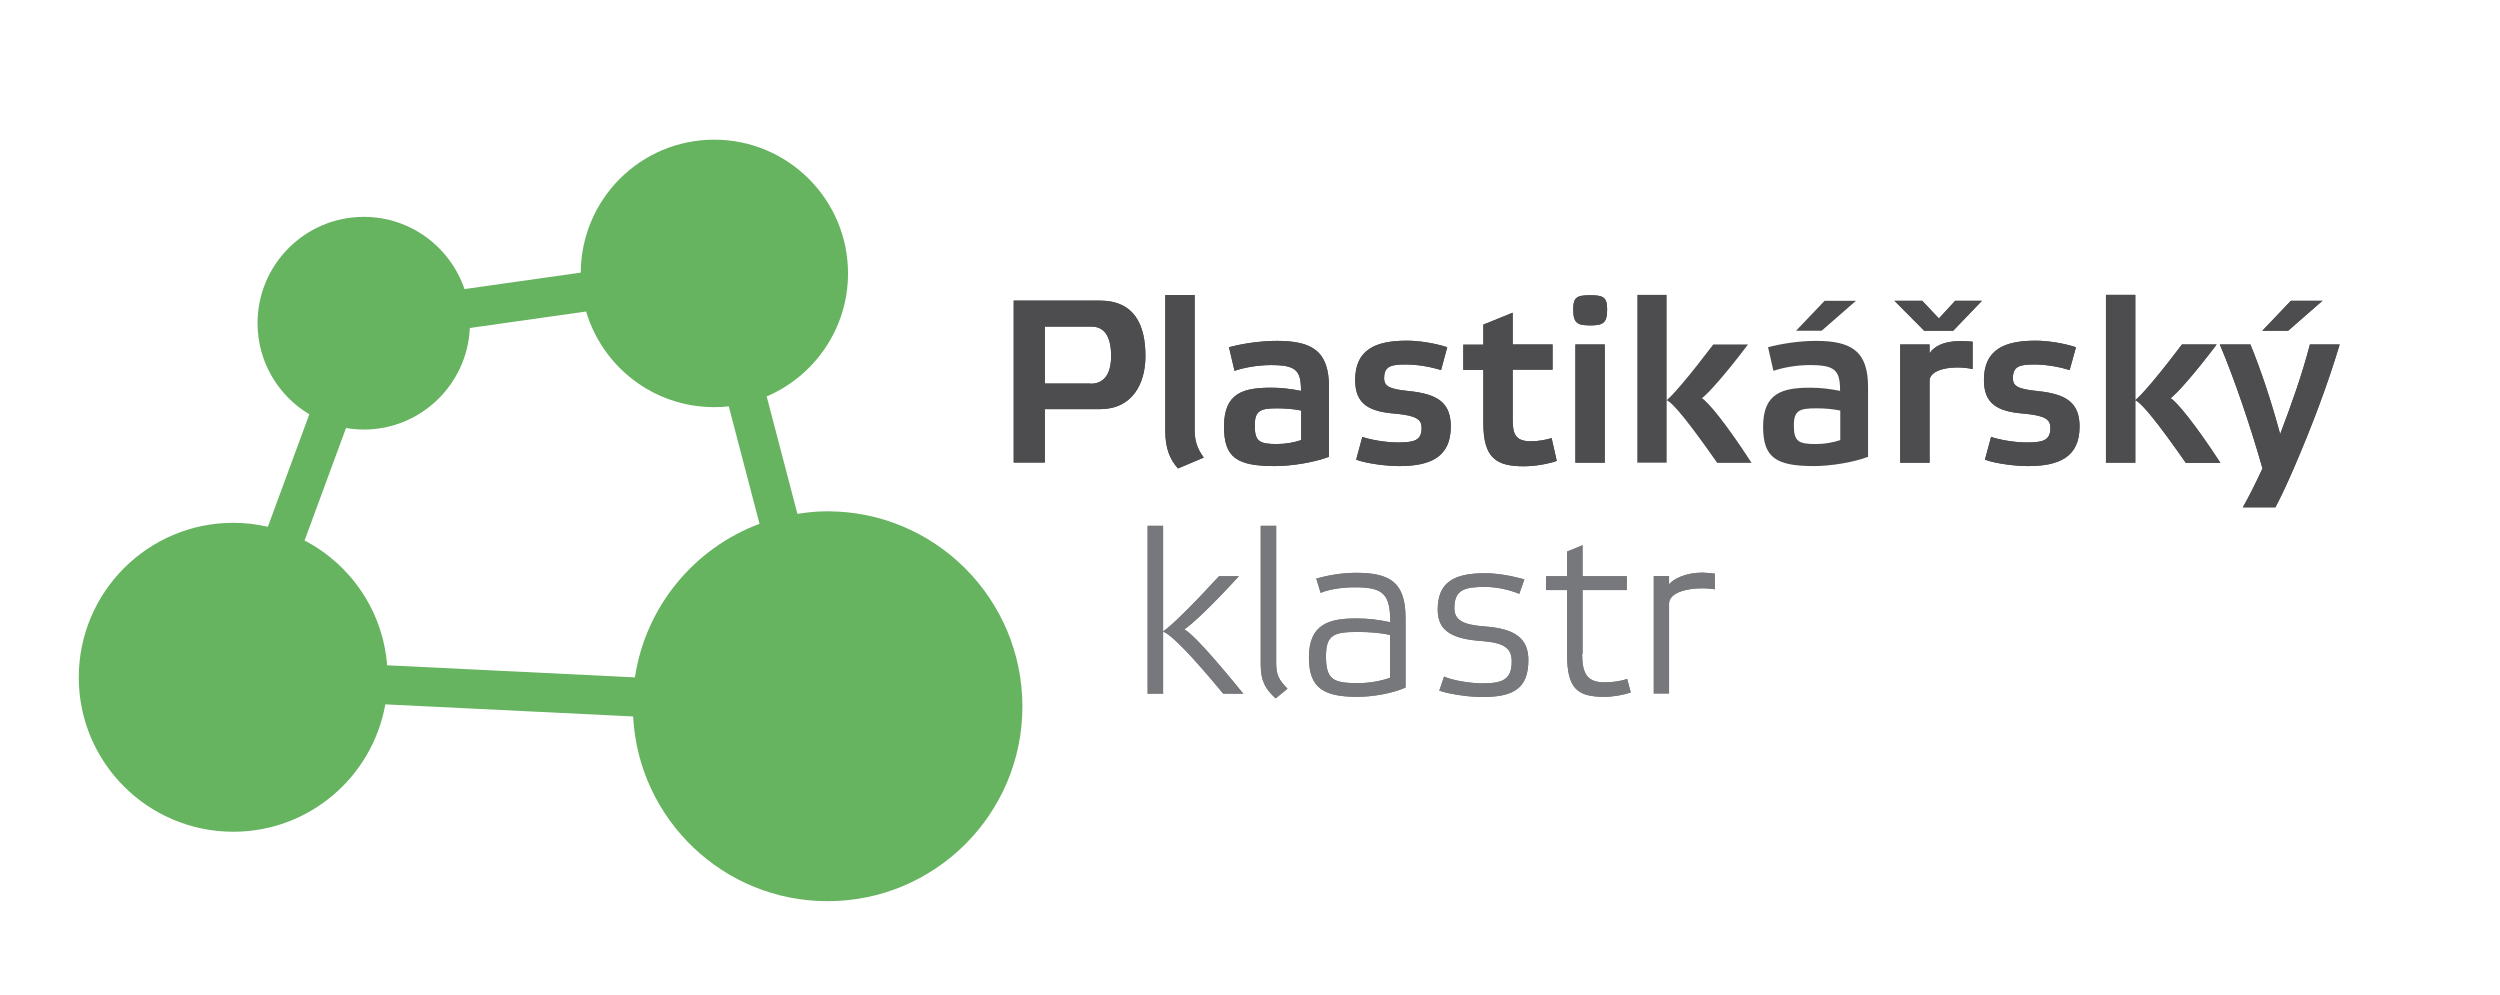 <?xml version="1.0" encoding="UTF-8"?>
<!-- Generator: Adobe Illustrator 27.3.1, SVG Export Plug-In . SVG Version: 6.00 Build 0)  -->
<svg xmlns="http://www.w3.org/2000/svg" xmlns:xlink="http://www.w3.org/1999/xlink" version="1.1" id="Layer_1" x="0px" y="0px" viewBox="0 0 126 50.17" style="enable-background:new 0 0 126 50.17;" xml:space="preserve">
<style type="text/css">
	.st0{fill:#4D4D4F;}
	.st1{fill:#77787B;}
	.st2{fill:#66B360;}
</style>
<g>
	<path class="st0" d="M54.97,19.34c0.66,0,1.03-0.47,1.03-1.4c0-1-0.35-1.48-0.99-1.48h-2.35v2.87H54.97z M51.09,23.32v-8.17h4.33   c1.75,0,2.31,1.21,2.31,2.8c0,1.41-0.68,2.67-2.28,2.67h-2.79v2.69H51.09z"></path>
	<path class="st0" d="M60.21,21.65c0,0.57,0.13,0.97,0.46,1.41l-1.3,0.55c-0.42-0.47-0.64-1.03-0.64-1.9v-6.84h1.48V21.65z"></path>
	<path class="st0" d="M65.57,20.69c-0.33-0.07-0.76-0.11-1.2-0.11c-0.83,0-1.13,0.1-1.13,0.86c0,0.81,0.23,0.94,1.12,0.94   c0.43,0,0.87-0.08,1.22-0.2V20.69z M66.99,23.02c-0.76,0.29-1.9,0.47-2.74,0.47c-1.92,0-2.56-0.43-2.56-1.99   c0-1.69,0.96-1.96,2.38-1.96c0.51,0,0.99,0.06,1.5,0.16c0-1.04-0.25-1.3-1.51-1.3c-0.67,0-1.34,0.12-1.84,0.29l-0.28-1.19   c0.63-0.17,1.55-0.32,2.42-0.32c1.8,0,2.62,0.54,2.62,2.32V23.02z"></path>
	<path class="st0" d="M72.63,18.65c-0.48-0.15-1.16-0.28-1.77-0.28c-0.73,0-1.1,0.07-1.1,0.69c0,0.41,0.26,0.55,1.25,0.65   c1.47,0.15,2.11,0.6,2.11,1.79c0,1.55-1.05,1.99-2.6,1.99c-0.64,0-1.6-0.12-2.17-0.32l0.31-1.15c0.44,0.15,1.19,0.28,1.8,0.28   c0.81,0,1.19-0.1,1.19-0.73c0-0.42-0.24-0.62-1.3-0.72c-1.34-0.1-2.05-0.47-2.05-1.7c0-1.55,1.06-1.98,2.6-1.98   c0.63,0,1.43,0.13,2.04,0.33L72.63,18.65z"></path>
	<path class="st0" d="M76.24,18.63v2.57c0,0.74,0.2,1.04,0.92,1.04c0.39,0,0.74-0.07,1.04-0.16l0.26,1.15   c-0.43,0.15-1.08,0.27-1.67,0.27c-1.36,0-2.03-0.4-2.03-2.17v-2.69h-1.01v-1.27h1.01v-1.01l1.48-0.6v1.6h2.01v1.27H76.24z"></path>
	<path class="st0" d="M80.88,23.32H79.4v-5.96h1.48V23.32z M81,15.59c0,0.69-0.2,0.81-0.85,0.81c-0.66,0-0.86-0.12-0.86-0.81   c0-0.62,0.2-0.71,0.86-0.71C80.79,14.88,81,14.97,81,15.59"></path>
	<path class="st0" d="M86.54,23.32c-1.37-1.96-2.21-3.01-2.54-3.15v3.15h-1.48v-8.46H84v5.31c0.33-0.27,1.15-1.23,2.35-2.81h1.75   c-1.17,1.55-2,2.46-2.32,2.71c0.31,0.19,1.22,1.28,2.5,3.26H86.54z"></path>
	<path class="st0" d="M90.52,16.67l1.44-1.51h1.58l-1.73,1.51H90.52z M92.74,20.69c-0.33-0.07-0.76-0.11-1.2-0.11   c-0.84,0-1.13,0.1-1.13,0.86c0,0.81,0.23,0.94,1.12,0.94c0.43,0,0.87-0.08,1.22-0.2V20.69z M94.16,23.02   c-0.76,0.29-1.9,0.47-2.74,0.47c-1.92,0-2.56-0.43-2.56-1.99c0-1.69,0.97-1.96,2.38-1.96c0.51,0,0.99,0.06,1.5,0.16   c0-1.04-0.25-1.3-1.52-1.3c-0.67,0-1.33,0.12-1.84,0.29l-0.27-1.19c0.63-0.17,1.55-0.32,2.42-0.32c1.8,0,2.62,0.54,2.62,2.32V23.02   z"></path>
	<path class="st0" d="M95.77,17.36h1.48v0.45c0.21-0.33,0.68-0.62,1.55-0.62c0.2,0,0.4,0.01,0.62,0.03v1.38   c-0.21-0.05-0.51-0.08-0.78-0.08c-0.74,0-1.39,0.23-1.39,0.67v4.13h-1.48V17.36z M96.88,15.16l0.84,0.89l0.82-0.89h1.35l-1.45,1.51   h-1.46l-1.5-1.51H96.88z"></path>
	<path class="st0" d="M104.31,18.65c-0.48-0.15-1.16-0.28-1.76-0.28c-0.73,0-1.1,0.07-1.1,0.69c0,0.41,0.26,0.55,1.25,0.65   c1.46,0.15,2.11,0.6,2.11,1.79c0,1.55-1.05,1.99-2.6,1.99c-0.64,0-1.6-0.12-2.17-0.32l0.31-1.15c0.44,0.15,1.19,0.28,1.8,0.28   c0.81,0,1.19-0.1,1.19-0.73c0-0.42-0.24-0.62-1.3-0.72c-1.34-0.1-2.05-0.47-2.05-1.7c0-1.55,1.06-1.98,2.6-1.98   c0.63,0,1.43,0.13,2.04,0.33L104.31,18.65z"></path>
	<path class="st0" d="M110.16,23.32c-1.37-1.96-2.21-3.01-2.54-3.15v3.15h-1.48v-8.46h1.48v5.31c0.33-0.27,1.16-1.23,2.35-2.81h1.75   c-1.17,1.55-2,2.46-2.32,2.71c0.31,0.19,1.22,1.28,2.51,3.26H110.16z"></path>
	<path class="st0" d="M114.02,16.67l1.44-1.51h1.59l-1.73,1.51H114.02z M111.88,17.36h1.54c0.54,1.31,1.09,2.99,1.5,4.52   c0.57-1.49,1.12-3.05,1.5-4.52h1.5c-0.61,2.04-1.42,4.17-2.3,6.21c-0.29,0.67-0.63,1.42-0.94,2h-1.64   c0.32-0.56,0.69-1.31,0.99-1.96C113.43,21.5,112.63,19.14,111.88,17.36"></path>
	<path class="st0" d="M54.97,19.34c0.66,0,1.03-0.47,1.03-1.4c0-1-0.35-1.48-0.99-1.48h-2.35v2.87H54.97z M51.09,23.32v-8.17h4.33   c1.75,0,2.31,1.21,2.31,2.8c0,1.41-0.68,2.67-2.28,2.67h-2.79v2.69H51.09z"></path>
	<path class="st0" d="M60.21,21.65c0,0.57,0.13,0.97,0.46,1.41l-1.3,0.55c-0.42-0.47-0.64-1.03-0.64-1.9v-6.84h1.48V21.65z"></path>
	<path class="st0" d="M65.57,20.69c-0.33-0.07-0.76-0.11-1.2-0.11c-0.83,0-1.13,0.1-1.13,0.86c0,0.81,0.23,0.94,1.12,0.94   c0.43,0,0.87-0.08,1.22-0.2V20.69z M66.99,23.02c-0.76,0.29-1.9,0.47-2.74,0.47c-1.92,0-2.56-0.43-2.56-1.99   c0-1.69,0.96-1.96,2.38-1.96c0.51,0,0.99,0.06,1.5,0.16c0-1.04-0.25-1.3-1.51-1.3c-0.67,0-1.34,0.12-1.84,0.29l-0.28-1.19   c0.63-0.17,1.55-0.32,2.42-0.32c1.8,0,2.62,0.54,2.62,2.32V23.02z"></path>
	<path class="st0" d="M72.63,18.65c-0.48-0.15-1.16-0.28-1.77-0.28c-0.73,0-1.1,0.07-1.1,0.69c0,0.41,0.26,0.55,1.25,0.65   c1.47,0.15,2.11,0.6,2.11,1.79c0,1.55-1.05,1.99-2.6,1.99c-0.64,0-1.6-0.12-2.17-0.32l0.31-1.15c0.44,0.15,1.19,0.28,1.8,0.28   c0.81,0,1.19-0.1,1.19-0.73c0-0.42-0.24-0.62-1.3-0.72c-1.34-0.1-2.05-0.47-2.05-1.7c0-1.55,1.06-1.98,2.6-1.98   c0.63,0,1.43,0.13,2.04,0.33L72.63,18.65z"></path>
	<path class="st0" d="M76.24,18.63v2.57c0,0.74,0.2,1.04,0.92,1.04c0.39,0,0.74-0.07,1.04-0.16l0.26,1.15   c-0.43,0.15-1.08,0.27-1.67,0.27c-1.36,0-2.03-0.4-2.03-2.17v-2.69h-1.01v-1.27h1.01v-1.01l1.48-0.6v1.6h2.01v1.27H76.24z"></path>
	<path class="st0" d="M80.88,23.32H79.4v-5.96h1.48V23.32z M81,15.59c0,0.69-0.2,0.81-0.85,0.81c-0.66,0-0.86-0.12-0.86-0.81   c0-0.62,0.2-0.71,0.86-0.71C80.79,14.88,81,14.97,81,15.59"></path>
	<path class="st0" d="M95.77,17.36h1.48v0.45c0.21-0.33,0.68-0.62,1.55-0.62c0.2,0,0.4,0.01,0.62,0.03v1.38   c-0.21-0.05-0.51-0.08-0.78-0.08c-0.74,0-1.39,0.23-1.39,0.67v4.13h-1.48V17.36z M96.88,15.16l0.84,0.89l0.82-0.89h1.35l-1.45,1.51   h-1.46l-1.5-1.51H96.88z"></path>
	<path class="st0" d="M104.31,18.65c-0.48-0.15-1.16-0.28-1.76-0.28c-0.73,0-1.1,0.07-1.1,0.69c0,0.41,0.26,0.55,1.25,0.65   c1.46,0.15,2.11,0.6,2.11,1.79c0,1.55-1.05,1.99-2.6,1.99c-0.64,0-1.6-0.12-2.17-0.32l0.31-1.15c0.44,0.15,1.19,0.28,1.8,0.28   c0.81,0,1.19-0.1,1.19-0.73c0-0.42-0.24-0.62-1.3-0.72c-1.34-0.1-2.05-0.47-2.05-1.7c0-1.55,1.06-1.98,2.6-1.98   c0.63,0,1.43,0.13,2.04,0.33L104.31,18.65z"></path>
	<path class="st0" d="M110.16,23.32c-1.37-1.96-2.21-3.01-2.54-3.15v3.15h-1.48v-8.46h1.48v5.31c0.33-0.27,1.16-1.23,2.35-2.81h1.75   c-1.17,1.55-2,2.46-2.32,2.71c0.31,0.19,1.22,1.28,2.51,3.26H110.16z"></path>
	<path class="st0" d="M114.02,16.67l1.44-1.51h1.59l-1.73,1.51H114.02z M111.88,17.36h1.54c0.54,1.31,1.09,2.99,1.5,4.52   c0.57-1.49,1.12-3.05,1.5-4.52h1.5c-0.61,2.04-1.42,4.17-2.3,6.21c-0.29,0.67-0.63,1.42-0.94,2h-1.64   c0.32-0.56,0.69-1.31,0.99-1.96C113.43,21.5,112.63,19.14,111.88,17.36"></path>
	<path class="st1" d="M62.66,34.96c-1.6-1.97-2.6-3.05-2.97-3.24c0.38-0.25,1.35-1.15,2.75-2.68h-1c-1.41,1.53-2.42,2.52-2.83,2.79   c0.42,0.14,1.46,1.22,3.04,3.13H62.66z M58.62,34.96h-0.78V26.5h0.78V34.96z"></path>
	<path class="st1" d="M64.32,33.43c0,0.57,0.13,0.84,0.57,1.28l-0.6,0.49c-0.5-0.47-0.75-0.85-0.75-1.72V26.5h0.78V33.43z"></path>
	<path class="st1" d="M70.06,34.16V32c-0.44-0.1-1.03-0.15-1.62-0.15c-1.2,0-1.61,0.13-1.61,1.22c0,1.18,0.35,1.36,1.61,1.36   C69.03,34.43,69.6,34.32,70.06,34.16 M70.84,34.65c-0.65,0.3-1.67,0.47-2.43,0.47c-1.73,0-2.44-0.46-2.44-1.99   c0-1.69,1.04-1.96,2.38-1.96c0.63,0,1.1,0.06,1.72,0.19c0-1.45-0.38-1.76-1.78-1.76c-0.57,0-1.25,0.08-1.73,0.28l-0.22-0.72   c0.47-0.13,1.19-0.29,2-0.29c1.75,0,2.5,0.5,2.5,2.3V34.65z"></path>
	<path class="st1" d="M74.84,29.58c-1.03,0-1.54,0.14-1.54,1.07c0,0.59,0.42,0.84,1.5,0.92c1.56,0.11,2.23,0.6,2.23,1.7   c0,1.41-0.73,1.86-2.32,1.86c-0.6,0-1.57-0.12-2.17-0.32l0.24-0.71c0.42,0.19,1.31,0.34,1.93,0.34c0.98,0,1.48-0.16,1.48-1.1   c0-0.63-0.32-0.94-1.48-1.03c-1.46-0.1-2.25-0.47-2.25-1.58c0-1.39,0.82-1.84,2.39-1.84c0.58,0,1.3,0.12,1.98,0.31l-0.26,0.73   C76.07,29.72,75.43,29.58,74.84,29.58"></path>
	<path class="st1" d="M79.74,32.96c0,1.01,0.27,1.43,1.12,1.43c0.43,0,0.82-0.06,1.15-0.17l0.18,0.68   c-0.34,0.12-0.89,0.22-1.32,0.22c-1.37,0-1.89-0.4-1.89-2.15v-3.23h-1.06v-0.7h1.06V27.8l0.78-0.32v1.56h2.23v0.7h-2.23V32.96z"></path>
	<path class="st1" d="M86.43,28.91v0.79c-0.18-0.02-0.39-0.05-0.62-0.05c-0.89,0-1.69,0.25-1.69,0.78v4.52h-0.77v-5.92h0.77v0.42   c0.23-0.28,0.84-0.59,1.69-0.59C86.03,28.87,86.24,28.89,86.43,28.91"></path>
	<path class="st1" d="M62.66,34.96c-1.6-1.97-2.6-3.05-2.97-3.24c0.38-0.25,1.35-1.15,2.75-2.68h-1c-1.41,1.53-2.42,2.52-2.83,2.79   c0.42,0.14,1.46,1.22,3.04,3.13H62.66z M58.62,34.96h-0.78V26.5h0.78V34.96z"></path>
	<path class="st1" d="M64.32,33.43c0,0.57,0.13,0.84,0.57,1.28l-0.6,0.49c-0.5-0.47-0.75-0.85-0.75-1.72V26.5h0.78V33.43z"></path>
	<path class="st1" d="M70.06,34.16V32c-0.44-0.1-1.03-0.15-1.62-0.15c-1.2,0-1.61,0.13-1.61,1.22c0,1.18,0.35,1.36,1.61,1.36   C69.03,34.43,69.6,34.32,70.06,34.16 M70.84,34.65c-0.65,0.3-1.67,0.47-2.43,0.47c-1.73,0-2.44-0.46-2.44-1.99   c0-1.69,1.04-1.96,2.38-1.96c0.63,0,1.1,0.06,1.72,0.19c0-1.45-0.38-1.76-1.78-1.76c-0.57,0-1.25,0.08-1.73,0.28l-0.22-0.72   c0.47-0.13,1.19-0.29,2-0.29c1.75,0,2.5,0.5,2.5,2.3V34.65z"></path>
	<path class="st1" d="M74.84,29.58c-1.03,0-1.54,0.14-1.54,1.07c0,0.59,0.42,0.84,1.5,0.92c1.56,0.11,2.23,0.6,2.23,1.7   c0,1.41-0.73,1.86-2.32,1.86c-0.6,0-1.57-0.12-2.17-0.32l0.24-0.71c0.42,0.19,1.31,0.34,1.93,0.34c0.98,0,1.48-0.16,1.48-1.1   c0-0.63-0.32-0.94-1.48-1.03c-1.46-0.1-2.25-0.47-2.25-1.58c0-1.39,0.82-1.84,2.39-1.84c0.58,0,1.3,0.12,1.98,0.31l-0.26,0.73   C76.07,29.72,75.43,29.58,74.84,29.58"></path>
	<path class="st1" d="M79.74,32.96c0,1.01,0.27,1.43,1.12,1.43c0.43,0,0.82-0.06,1.15-0.17l0.18,0.68   c-0.34,0.12-0.89,0.22-1.32,0.22c-1.37,0-1.89-0.4-1.89-2.15v-3.23h-1.06v-0.7h1.06V27.8l0.78-0.32v1.56h2.23v0.7h-2.23V32.96z"></path>
	<path class="st1" d="M86.43,28.91v0.79c-0.18-0.02-0.39-0.05-0.62-0.05c-0.89,0-1.69,0.25-1.69,0.78v4.52h-0.77v-5.92h0.77v0.42   c0.23-0.28,0.84-0.59,1.69-0.59C86.03,28.87,86.24,28.89,86.43,28.91"></path>
	<path class="st2" d="M17.44,21.57c0.29,0.05,0.59,0.08,0.89,0.08c2.88,0,5.22-2.27,5.35-5.12c1.83-0.26,3.94-0.56,5.86-0.83   c0.83,2.79,3.4,4.82,6.46,4.82c0.25,0,0.49-0.01,0.73-0.04c0.48,1.84,1.03,3.92,1.55,5.92c-3.29,1.23-5.74,4.16-6.28,7.74   c-4.03-0.2-8.75-0.43-12.49-0.61c-0.21-2.74-1.84-5.08-4.16-6.29C16.05,25.35,16.8,23.32,17.44,21.57 M41.7,25.77   c-0.52,0-1.02,0.05-1.51,0.13l-1.55-5.92c2.41-1.03,4.1-3.42,4.1-6.2c0-3.72-3.02-6.74-6.74-6.74c-3.71,0-6.71,2.99-6.73,6.7   l-5.86,0.83c-0.72-2.11-2.71-3.64-5.07-3.64c-2.96,0-5.36,2.4-5.36,5.36c0,1.95,1.05,3.66,2.61,4.59l-2.09,5.67   c-0.56-0.13-1.14-0.2-1.74-0.2c-4.3,0-7.79,3.49-7.79,7.79c0,4.3,3.49,7.78,7.79,7.78c3.83,0,7.01-2.77,7.66-6.42l12.49,0.61   c0.27,5.19,4.55,9.31,9.8,9.31c5.43,0,9.82-4.4,9.82-9.82C51.52,30.17,47.13,25.77,41.7,25.77"></path>
</g>
</svg>
